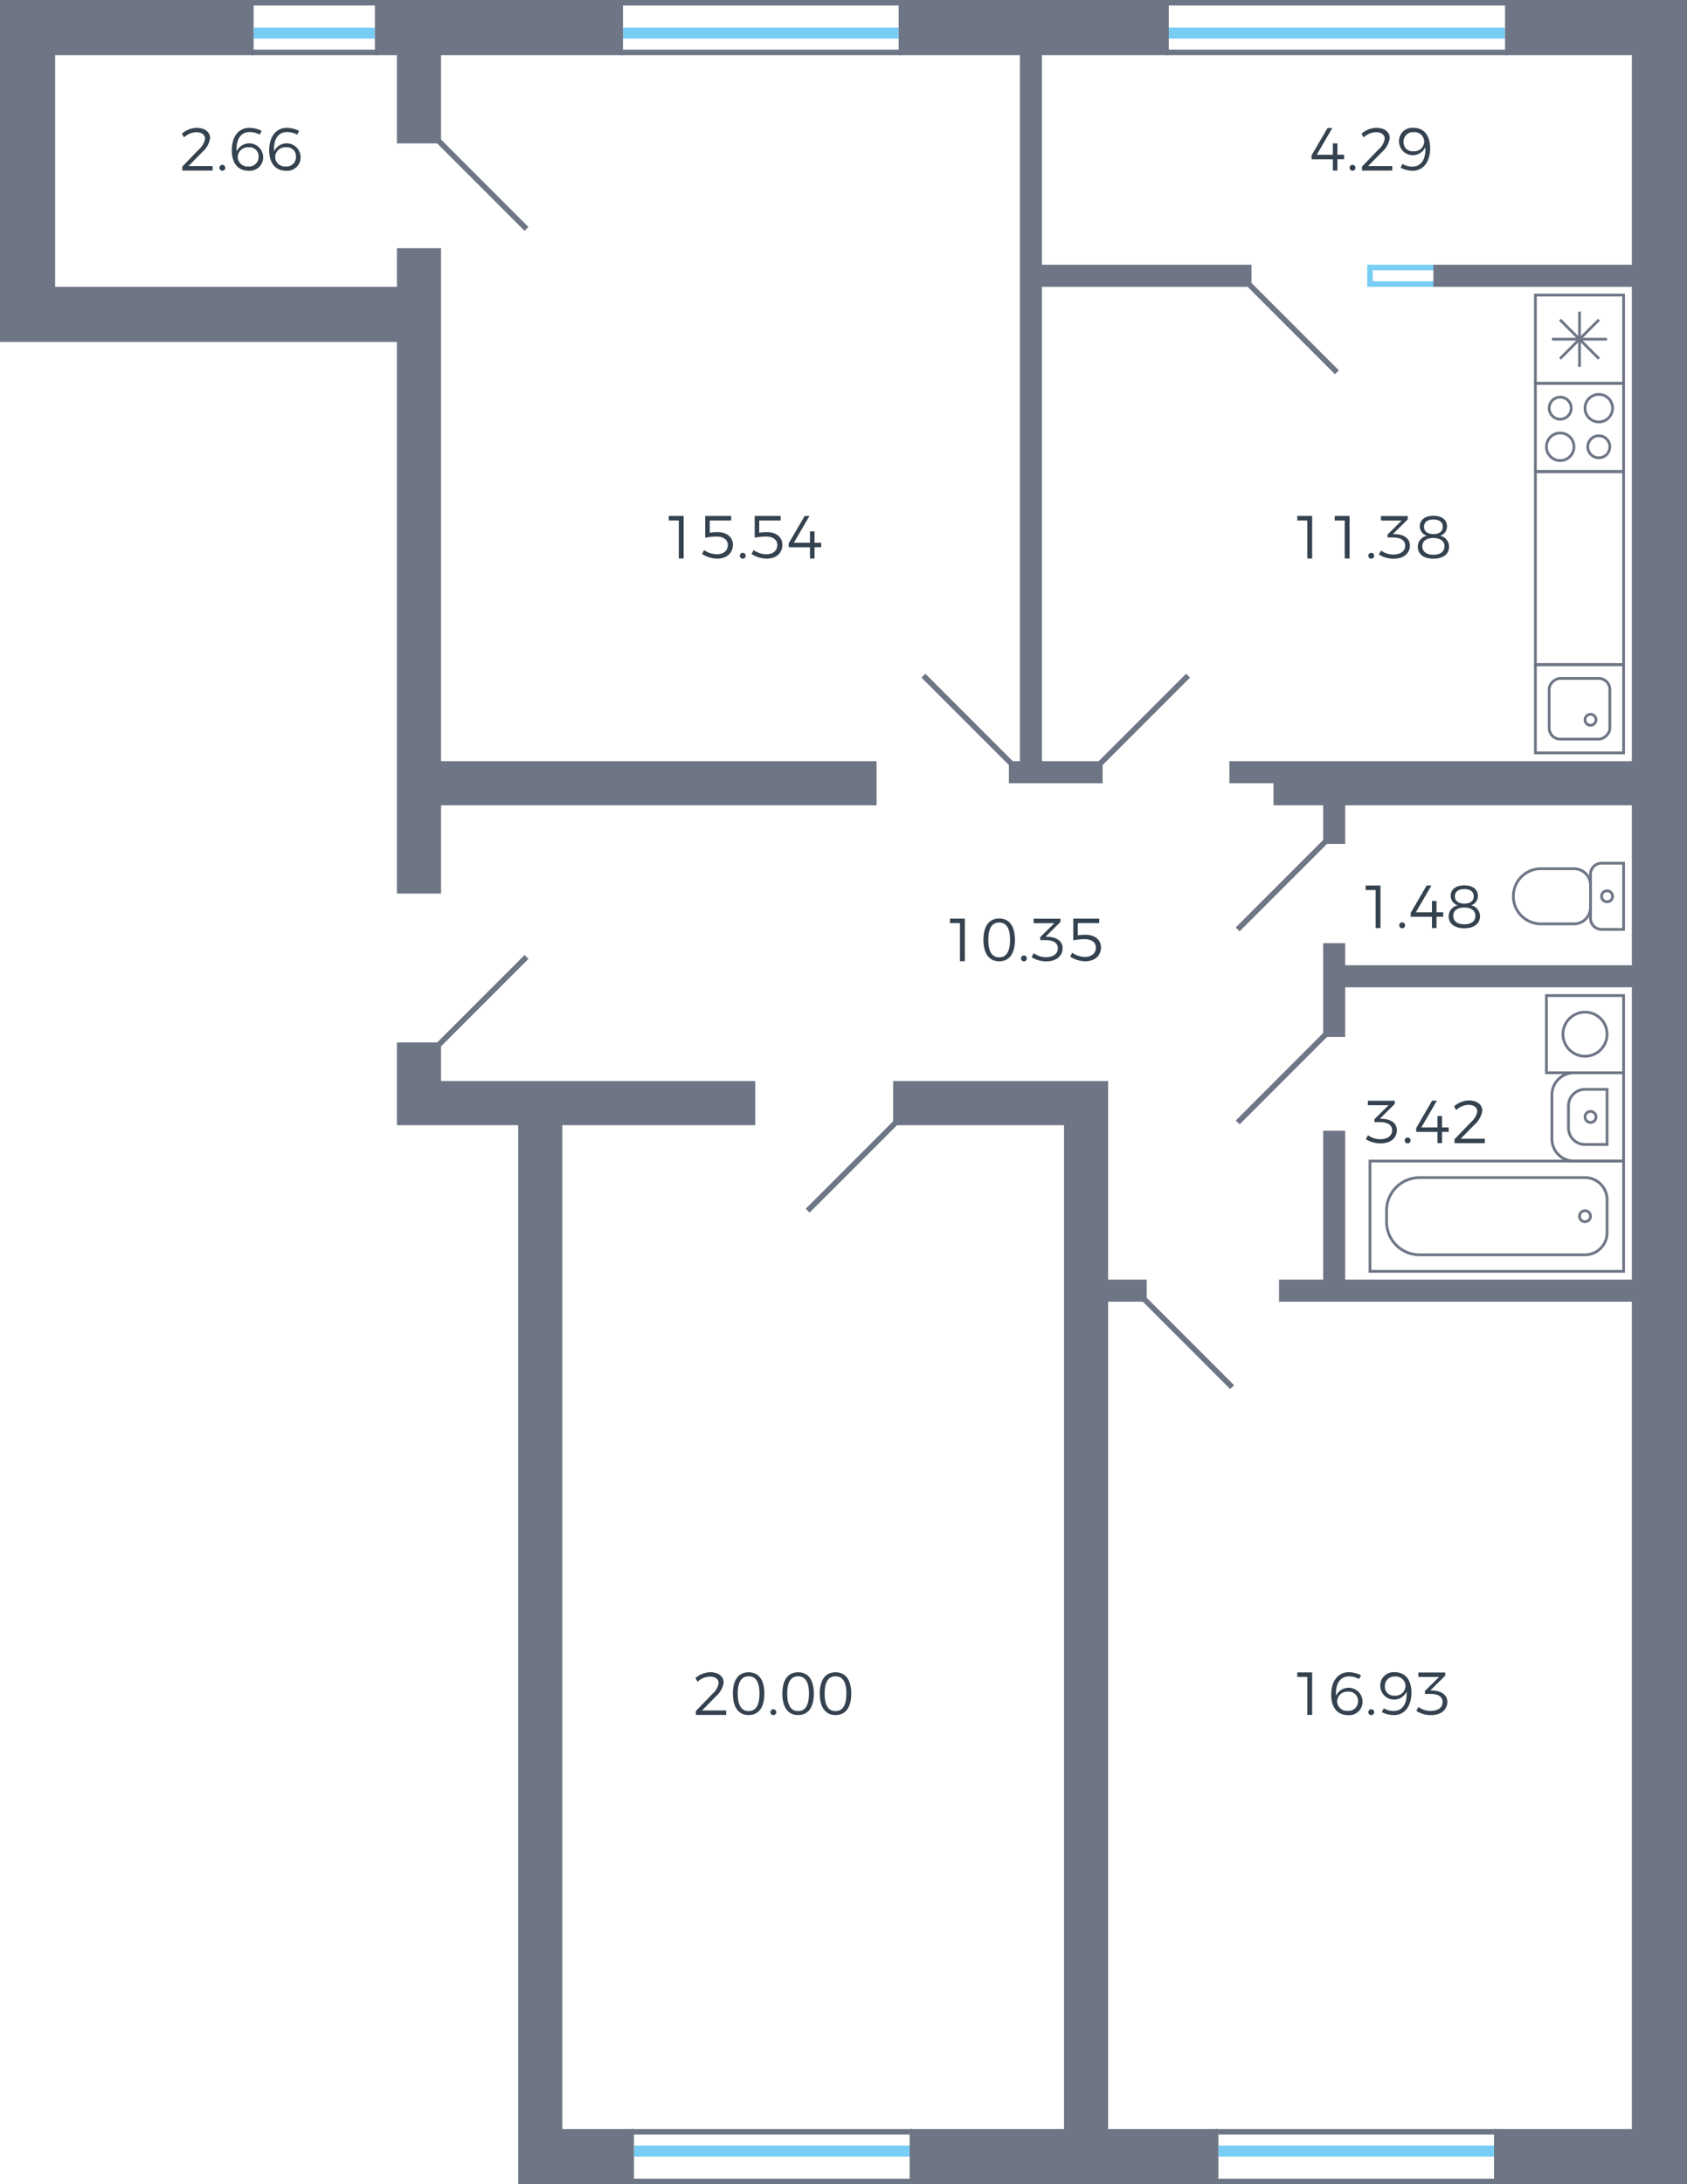<svg xmlns="http://www.w3.org/2000/svg" width="306" height="396" viewBox="0 0 306 396">
  <title>42_4s_3fl_1</title>
  <g id="Слой_2" data-name="Слой 2">
    <g id="_42_4s_3fl_1" data-name="42_4s_3fl_1">
      <g id="m">
        <g>
          <path d="M288.5,156.5h4a2,2,0,0,1,2,2v8a2,2,0,0,1-2,2h-4a0,0,0,0,1,0,0v-12A0,0,0,0,1,288.5,156.5Z" transform="translate(583 325) rotate(-180)" fill="none" stroke="#6e7585" stroke-miterlimit="10" stroke-width="0.5"/>
          <path d="M277.5,157.5h6a5,5,0,0,1,5,5v0a5,5,0,0,1-5,5h-6a3,3,0,0,1-3-3v-4a3,3,0,0,1,3-3Z" transform="translate(563 325) rotate(180)" fill="none" stroke="#6e7585" stroke-miterlimit="10" stroke-width="0.5"/>
          <circle cx="291.5" cy="162.5" r="1" fill="none" stroke="#6e7585" stroke-miterlimit="10" stroke-width="0.5"/>
        </g>
        <g>
          <rect x="248.5" y="210.5" width="46" height="20" transform="translate(543 441) rotate(180)" fill="none" stroke="#6e7585" stroke-miterlimit="10" stroke-width="0.5"/>
          <path d="M255.5,213.5h30a6,6,0,0,1,6,6v2a6,6,0,0,1-6,6h-30a4,4,0,0,1-4-4v-6a4,4,0,0,1,4-4Z" transform="translate(543 441) rotate(-180)" fill="none" stroke="#6e7585" stroke-miterlimit="10" stroke-width="0.5"/>
          <circle cx="287.5" cy="220.5" r="1" fill="none" stroke="#6e7585" stroke-miterlimit="10" stroke-width="0.5"/>
        </g>
        <rect x="269" y="95" width="35" height="16" transform="translate(183.5 389.5) rotate(-90)" fill="none" stroke="#6e7585" stroke-miterlimit="10" stroke-width="0.5"/>
        <g>
          <rect x="280.5" y="180.5" width="14" height="14" transform="translate(100 475) rotate(-90)" fill="none" stroke="#6e7585" stroke-miterlimit="10" stroke-width="0.5"/>
          <circle cx="287.5" cy="187.5" r="4" fill="none" stroke="#6e7585" stroke-miterlimit="10" stroke-width="0.5"/>
        </g>
        <g>
          <rect x="278.5" y="69.5" width="16" height="16" fill="none" stroke="#6e7585" stroke-miterlimit="10" stroke-width="0.5"/>
          <circle cx="283" cy="74" r="2" fill="none" stroke="#6e7585" stroke-miterlimit="10" stroke-width="0.5"/>
          <circle cx="283" cy="81" r="2.5" fill="none" stroke="#6e7585" stroke-miterlimit="10" stroke-width="0.5"/>
          <circle cx="290" cy="74" r="2.5" fill="none" stroke="#6e7585" stroke-miterlimit="10" stroke-width="0.5"/>
          <circle cx="290" cy="81" r="2" fill="none" stroke="#6e7585" stroke-miterlimit="10" stroke-width="0.5"/>
        </g>
        <g>
          <rect x="278.5" y="120.5" width="16" height="16" transform="translate(415 -158) rotate(90)" fill="none" stroke="#6e7585" stroke-miterlimit="10" stroke-width="0.5"/>
          <rect x="281" y="123" width="11" height="11" rx="2" transform="translate(415 -158) rotate(90)" fill="none" stroke="#6e7585" stroke-miterlimit="10" stroke-width="0.5"/>
          <circle cx="288.5" cy="130.5" r="1" fill="none" stroke="#6e7585" stroke-miterlimit="10" stroke-width="0.5"/>
        </g>
        <g>
          <circle cx="288.5" cy="202.5" r="1" fill="none" stroke="#6e7585" stroke-miterlimit="10" stroke-width="0.5"/>
          <path d="M281.5,194.5h9a4,4,0,0,1,4,4v8a4,4,0,0,1-4,4h-9a0,0,0,0,1,0,0v-16a0,0,0,0,1,0,0Z" transform="translate(576 405) rotate(-180)" fill="none" stroke="#6e7585" stroke-miterlimit="10" stroke-width="0.5"/>
          <path d="M284.5,197.5h4a3,3,0,0,1,3,3v4a3,3,0,0,1-3,3h-4a0,0,0,0,1,0,0v-10A0,0,0,0,1,284.5,197.5Z" transform="translate(576 405) rotate(-180)" fill="none" stroke="#6e7585" stroke-miterlimit="10" stroke-width="0.5"/>
        </g>
        <g>
          <rect x="278.5" y="53.5" width="16" height="16" transform="translate(348 -225) rotate(90)" fill="none" stroke="#6e7585" stroke-miterlimit="10" stroke-width="0.5"/>
          <line x1="281.5" y1="61.5" x2="291.5" y2="61.5" fill="none" stroke="#6e7585" stroke-miterlimit="10" stroke-width="0.5"/>
          <line x1="286.5" y1="56.5" x2="286.5" y2="66.5" fill="none" stroke="#6e7585" stroke-miterlimit="10" stroke-width="0.5"/>
          <line x1="282.964" y1="65.036" x2="290.036" y2="57.964" fill="none" stroke="#6e7585" stroke-miterlimit="10" stroke-width="0.5"/>
          <line x1="282.964" y1="57.964" x2="290.036" y2="65.036" fill="none" stroke="#6e7585" stroke-miterlimit="10" stroke-width="0.5"/>
        </g>
      </g>
      <g id="o">
        <line x1="221" y1="390" x2="271" y2="390" fill="none" stroke="#78cdf4" stroke-miterlimit="10" stroke-width="2"/>
        <line x1="113" y1="6" x2="163" y2="6" fill="none" stroke="#78cdf4" stroke-miterlimit="10" stroke-width="2"/>
        <line x1="212" y1="6" x2="273" y2="6" fill="none" stroke="#78cdf4" stroke-miterlimit="10" stroke-width="2"/>
        <line x1="68" y1="6" x2="46" y2="6" fill="none" stroke="#78cdf4" stroke-miterlimit="10" stroke-width="2"/>
        <polyline points="260.5 51.5 248.5 51.5 248.5 48.5 260.5 48.5" fill="none" stroke="#78cdf4" stroke-miterlimit="10"/>
        <line x1="165" y1="390" x2="115" y2="390" fill="none" stroke="#78cdf4" stroke-miterlimit="10" stroke-width="2"/>
      </g>
      <g id="d">
        <line x1="240.5" y1="152.5" x2="224.5" y2="168.5" fill="none" stroke="#6e7584" stroke-miterlimit="10"/>
        <line x1="240.5" y1="187.5" x2="224.5" y2="203.5" fill="none" stroke="#6e7584" stroke-miterlimit="10"/>
        <line x1="79.5" y1="189.5" x2="95.5" y2="173.5" fill="none" stroke="#6e7584" stroke-miterlimit="10"/>
        <line x1="146.5" y1="219.5" x2="162.5" y2="203.5" fill="none" stroke="#6e7584" stroke-miterlimit="10"/>
        <line x1="223.5" y1="251.5" x2="207.5" y2="235.5" fill="none" stroke="#6e7584" stroke-miterlimit="10"/>
        <line x1="215.5" y1="122.5" x2="199.5" y2="138.5" fill="none" stroke="#6e7584" stroke-miterlimit="10"/>
        <line x1="167.5" y1="122.5" x2="183.5" y2="138.5" fill="none" stroke="#6e7584" stroke-miterlimit="10"/>
        <line x1="242.5" y1="67.5" x2="226.5" y2="51.5" fill="none" stroke="#6e7584" stroke-miterlimit="10"/>
        <line x1="112.5" y1="0.5" x2="163.5" y2="0.5" fill="none" stroke="#6e7584" stroke-miterlimit="10"/>
        <line x1="112.5" y1="9.5" x2="163.5" y2="9.5" fill="none" stroke="#6e7584" stroke-miterlimit="10"/>
        <line x1="211.5" y1="0.5" x2="273.5" y2="0.5" fill="none" stroke="#6e7584" stroke-miterlimit="10"/>
        <line x1="211.5" y1="9.5" x2="273.5" y2="9.5" fill="none" stroke="#6e7584" stroke-miterlimit="10"/>
        <line x1="220.5" y1="395.5" x2="271.5" y2="395.5" fill="none" stroke="#6e7584" stroke-miterlimit="10"/>
        <line x1="220.5" y1="386.5" x2="271.5" y2="386.5" fill="none" stroke="#6e7584" stroke-miterlimit="10"/>
        <line x1="95.5" y1="41.5" x2="79.5" y2="25.5" fill="none" stroke="#6e7584" stroke-miterlimit="10"/>
        <line x1="68.5" y1="0.5" x2="45.5" y2="0.5" fill="none" stroke="#6e7584" stroke-miterlimit="10"/>
        <line x1="68.5" y1="9.5" x2="45.5" y2="9.5" fill="none" stroke="#6e7584" stroke-miterlimit="10"/>
        <line x1="165.5" y1="386.5" x2="114.5" y2="386.5" fill="none" stroke="#6e7584" stroke-miterlimit="10"/>
        <line x1="165.5" y1="395.5" x2="114.5" y2="395.5" fill="none" stroke="#6e7584" stroke-miterlimit="10"/>
      </g>
      <g id="s">
        <g>
          <polygon points="296 0 273 0 273 10 296 10 296 48 260 48 260 52 296 52 296 138 231 138 223 138 223 142 231 142 231 146 240 146 240 153 244 153 244 146 296 146 296 175 244 175 244 171 240 171 240 188 244 188 244 179 296 179 296 232 244 232 244 205 240 205 240 232 232 232 232 236 296 236 296 386 271 386 271 396 296 396 306 396 306 0 296 0" fill="#6e7584"/>
          <polygon points="80 45 72 45 72 52 10 52 10 10 46 10 46 0 0 0 0 10 0 62 10 62 72 62 72 162 80 162 80 146 159 146 159 138 80 138 80 45" fill="#6e7584"/>
          <polygon points="201 236 208 236 208 232 201 232 201 204 201 196 162 196 162 204 193 204 193 386 165 386 165 396 221 396 221 386 201 386 201 236" fill="#6e7584"/>
          <polygon points="80 189 72 189 72 196 72 204 94 204 94 386 94 396 115 396 115 386 102 386 102 204 137 204 137 196 80 196 80 189" fill="#6e7584"/>
          <polygon points="185 138 183 138 183 142 200 142 200 138 189 138 189 52 227 52 227 48 189 48 189 10 212 10 212 0 163 0 163 10 185 10 185 138" fill="#6e7584"/>
          <polygon points="72 26 80 26 80 10 113 10 113 0 68 0 68 10 72 10 72 26" fill="#6e7584"/>
        </g>
      </g>
      <g id="t">
        <g>
          <path d="M241.665,23.209l-2.828,4.852h2.927V26h.825v2.058h1.21v.814h-1.21v2.046h-.825V28.875H237.9v-.7l2.894-4.962Z" fill="#34424f"/>
          <path d="M245.866,30.448a.534.534,0,1,1-.527-.561A.535.535,0,0,1,245.866,30.448Z" fill="#34424f"/>
          <path d="M251.168,25.178c0-.759-.615-1.21-1.628-1.21a3.425,3.425,0,0,0-2.189.946l-.385-.671a4.225,4.225,0,0,1,2.684-1.067c1.463,0,2.432.737,2.432,1.892a4.2,4.2,0,0,1-1.42,2.5l-2.5,2.541h4.379v.815h-5.5v-.715l3.015-3.125A3.3,3.3,0,0,0,251.168,25.178Z" fill="#34424f"/>
          <path d="M256.162,30.206c1.661,0,2.5-1.375,2.365-3.51a2.5,2.5,0,0,1-4.763-.979,2.406,2.406,0,0,1,2.618-2.541c1.882,0,3.026,1.342,3.026,3.719,0,2.453-1.232,4.059-3.19,4.059a4.883,4.883,0,0,1-2.179-.55l.352-.682A3.55,3.55,0,0,0,256.162,30.206Zm-1.573-4.477a1.619,1.619,0,0,0,1.782,1.694,1.794,1.794,0,0,0,1.959-1.761,1.735,1.735,0,0,0-1.882-1.7A1.7,1.7,0,0,0,254.589,25.729Z" fill="#34424f"/>
        </g>
        <g>
          <path d="M238.007,303.209v7.712h-.88v-6.9h-1.815v-.813Z" fill="#34424f"/>
          <path d="M244.729,303.935c-1.684,0-2.52,1.376-2.388,3.509a2.524,2.524,0,0,1,4.807.98,2.415,2.415,0,0,1-2.64,2.53c-1.892,0-3.047-1.343-3.047-3.708,0-2.464,1.232-4.07,3.212-4.07a5.127,5.127,0,0,1,2.2.55l-.353.682A3.756,3.756,0,0,0,244.729,303.935Zm-2.19,4.533a1.766,1.766,0,0,0,1.914,1.716,1.716,1.716,0,0,0,1.87-1.783,1.631,1.631,0,0,0-1.8-1.694A1.819,1.819,0,0,0,242.539,308.468Z" fill="#34424f"/>
          <path d="M249.26,310.448a.534.534,0,1,1-.528-.561A.536.536,0,0,1,249.26,310.448Z" fill="#34424f"/>
          <path d="M252.769,310.206c1.661,0,2.5-1.375,2.365-3.51a2.5,2.5,0,0,1-4.764-.979,2.407,2.407,0,0,1,2.619-2.541c1.881,0,3.026,1.342,3.026,3.719,0,2.453-1.233,4.059-3.191,4.059a4.875,4.875,0,0,1-2.178-.55l.351-.682A3.554,3.554,0,0,0,252.769,310.206Zm-1.574-4.477a1.62,1.62,0,0,0,1.783,1.694,1.794,1.794,0,0,0,1.959-1.761,1.736,1.736,0,0,0-1.882-1.7A1.7,1.7,0,0,0,251.2,305.729Z" fill="#34424f"/>
          <path d="M262.526,308.556c0,1.419-1.132,2.4-2.97,2.4a5.033,5.033,0,0,1-2.652-.76l.385-.725a3.811,3.811,0,0,0,2.223.725c1.353,0,2.156-.648,2.156-1.605,0-.98-.814-1.485-2.178-1.485h-1.023v-.54l2.563-2.53h-3.752l-.01-.814h4.874v.583l-2.7,2.674.473.021C261.492,306.575,262.526,307.313,262.526,308.556Z" fill="#34424f"/>
        </g>
        <g>
          <path d="M124.007,93.549v7.712h-.88v-6.9h-1.815v-.814Z" fill="#34424f"/>
          <path d="M130.146,96.475c1.705,0,2.793.946,2.793,2.267,0,1.54-1.122,2.542-2.86,2.542a5.283,5.283,0,0,1-2.728-.837l.363-.715a4.174,4.174,0,0,0,2.277.759c1.243,0,2.025-.649,2.025-1.695,0-.923-.782-1.517-2-1.517a11.819,11.819,0,0,0-2.1.209V93.549h4.708v.814h-3.883v2.222A9.18,9.18,0,0,1,130.146,96.475Z" fill="#34424f"/>
          <path d="M135.26,100.789a.534.534,0,1,1-.528-.562A.536.536,0,0,1,135.26,100.789Z" fill="#34424f"/>
          <path d="M139.121,96.475c1.7,0,2.794.946,2.794,2.267,0,1.54-1.122,2.542-2.86,2.542a5.287,5.287,0,0,1-2.729-.837l.363-.715a4.175,4.175,0,0,0,2.278.759c1.243,0,2.024-.649,2.024-1.695,0-.923-.781-1.517-2-1.517a11.8,11.8,0,0,0-2.1.209V93.549H141.6v.814h-3.883v2.222A9.158,9.158,0,0,1,139.121,96.475Z" fill="#34424f"/>
          <path d="M146.821,93.549,143.993,98.4h2.927V96.343h.825V98.4h1.21v.814h-1.21v2.046h-.825V99.215h-3.861v-.7l2.893-4.962Z" fill="#34424f"/>
        </g>
        <g>
          <path d="M175.007,166.549v7.712h-.88v-6.9h-1.815v-.814Z" fill="#34424f"/>
          <path d="M184.094,170.4c0,2.5-1.024,3.884-2.85,3.884s-2.86-1.387-2.86-3.884,1.023-3.873,2.86-3.873S184.094,167.914,184.094,170.4Zm-4.83,0c0,2.1.671,3.168,1.98,3.168,1.287,0,1.97-1.067,1.97-3.168s-.683-3.147-1.97-3.147C179.935,167.253,179.264,168.3,179.264,170.4Z" fill="#34424f"/>
          <path d="M186.26,173.789a.534.534,0,1,1-.528-.562A.536.536,0,0,1,186.26,173.789Z" fill="#34424f"/>
          <path d="M192.739,171.9c0,1.419-1.133,2.4-2.97,2.4a5.042,5.042,0,0,1-2.652-.759l.385-.726a3.81,3.81,0,0,0,2.223.726c1.353,0,2.156-.649,2.156-1.606,0-.979-.814-1.485-2.178-1.485H188.68v-.539l2.563-2.53h-3.752l-.011-.815h4.874v.583l-2.7,2.674.473.021C191.705,169.916,192.739,170.653,192.739,171.9Z" fill="#34424f"/>
          <path d="M196.908,169.475c1.705,0,2.794.946,2.794,2.267,0,1.54-1.122,2.542-2.86,2.542a5.287,5.287,0,0,1-2.729-.837l.364-.715a4.172,4.172,0,0,0,2.277.759c1.243,0,2.024-.649,2.024-1.7,0-.923-.781-1.517-2-1.517a11.81,11.81,0,0,0-2.1.209v-3.939h4.708v.814H195.5v2.222A9.158,9.158,0,0,1,196.908,169.475Z" fill="#34424f"/>
        </g>
        <g>
          <path d="M250.4,160.549v7.712h-.879v-6.9h-1.816v-.814Z" fill="#34424f"/>
          <path d="M254.866,167.789a.534.534,0,1,1-.527-.562A.535.535,0,0,1,254.866,167.789Z" fill="#34424f"/>
          <path d="M259.641,160.549l-2.828,4.852h2.926v-2.058h.825V165.4h1.21v.814h-1.21v2.046h-.825v-2.046h-3.861v-.7l2.893-4.962Z" fill="#34424f"/>
          <path d="M268.078,162.453a1.759,1.759,0,0,1-1.243,1.682,2.029,2.029,0,0,1,1.617,1.97c0,1.364-1.09,2.189-2.839,2.189s-2.838-.814-2.838-2.178a2.04,2.04,0,0,1,1.65-1.981,1.8,1.8,0,0,1-1.287-1.716c0-1.176.957-1.9,2.465-1.9C267.132,160.516,268.078,161.243,268.078,162.453Zm-4.478,3.575c0,.979.749,1.552,2.013,1.552s2-.573,2-1.541c0-.924-.748-1.5-2.012-1.5S263.6,165.1,263.6,166.028Zm.3-3.521c0,.826.638,1.321,1.716,1.321s1.7-.5,1.7-1.321-.627-1.32-1.7-1.32S263.9,161.671,263.9,162.507Z" fill="#34424f"/>
        </g>
        <g>
          <path d="M253.37,204.9c0,1.419-1.133,2.4-2.971,2.4a5.041,5.041,0,0,1-2.651-.759l.385-.726a3.809,3.809,0,0,0,2.222.726c1.354,0,2.157-.649,2.157-1.606,0-.979-.814-1.485-2.178-1.485h-1.023v-.539l2.563-2.53h-3.752l-.011-.815h4.874v.583l-2.7,2.674.473.021C252.336,202.916,253.37,203.653,253.37,204.9Z" fill="#34424f"/>
          <path d="M255.866,206.789a.534.534,0,1,1-.527-.562A.535.535,0,0,1,255.866,206.789Z" fill="#34424f"/>
          <path d="M260.641,199.549l-2.828,4.852h2.926v-2.058h.825V204.4h1.21v.814h-1.21v2.046h-.825v-2.046h-3.861v-.7l2.893-4.962Z" fill="#34424f"/>
          <path d="M267.955,201.518c0-.759-.615-1.21-1.628-1.21a3.427,3.427,0,0,0-2.189.946l-.385-.671a4.225,4.225,0,0,1,2.685-1.067c1.462,0,2.431.737,2.431,1.893a4.206,4.206,0,0,1-1.42,2.5l-2.5,2.541h4.379v.814h-5.5v-.715l3.015-3.125A3.3,3.3,0,0,0,267.955,201.518Z" fill="#34424f"/>
        </g>
        <g>
          <path d="M238.007,93.549v7.712h-.88v-6.9h-1.815v-.814Z" fill="#34424f"/>
          <path d="M244.794,93.549v7.712h-.88v-6.9H242.1v-.814Z" fill="#34424f"/>
          <path d="M249.26,100.789a.534.534,0,1,1-.528-.562A.536.536,0,0,1,249.26,100.789Z" fill="#34424f"/>
          <path d="M255.739,98.9c0,1.419-1.133,2.4-2.97,2.4a5.042,5.042,0,0,1-2.652-.759l.385-.726a3.81,3.81,0,0,0,2.223.726c1.353,0,2.156-.649,2.156-1.606,0-.979-.814-1.485-2.178-1.485H251.68v-.539l2.563-2.53h-3.752l-.011-.815h4.874v.583l-2.7,2.674.473.021C254.705,96.916,255.739,97.653,255.739,98.9Z" fill="#34424f"/>
          <path d="M262.472,95.453a1.759,1.759,0,0,1-1.243,1.682,2.03,2.03,0,0,1,1.617,1.97c0,1.364-1.09,2.189-2.839,2.189s-2.838-.814-2.838-2.178a2.04,2.04,0,0,1,1.649-1.981,1.8,1.8,0,0,1-1.287-1.716c0-1.176.957-1.9,2.465-1.9C261.525,93.516,262.472,94.243,262.472,95.453Zm-4.479,3.575c0,.979.749,1.552,2.014,1.552s2-.573,2-1.541c0-.924-.748-1.5-2.013-1.5S257.993,98.1,257.993,99.028Zm.3-3.521c0,.826.638,1.321,1.716,1.321s1.7-.5,1.7-1.321-.627-1.32-1.7-1.32S258.291,94.671,258.291,95.507Z" fill="#34424f"/>
        </g>
        <g>
          <path d="M37.192,25.178c0-.759-.615-1.21-1.628-1.21a3.429,3.429,0,0,0-2.189.946l-.385-.671a4.23,4.23,0,0,1,2.685-1.067c1.463,0,2.431.737,2.431,1.892a4.2,4.2,0,0,1-1.419,2.5l-2.5,2.541h4.379v.815h-5.5v-.715l3.015-3.125A3.3,3.3,0,0,0,37.192,25.178Z" fill="#34424f"/>
          <path d="M40.866,30.448a.534.534,0,1,1-.527-.561A.535.535,0,0,1,40.866,30.448Z" fill="#34424f"/>
          <path d="M45.311,23.935c-1.684,0-2.52,1.376-2.388,3.509a2.524,2.524,0,0,1,4.807.98,2.415,2.415,0,0,1-2.64,2.53c-1.892,0-3.047-1.343-3.047-3.708,0-2.464,1.232-4.07,3.212-4.07a5.127,5.127,0,0,1,2.2.55l-.352.682A3.763,3.763,0,0,0,45.311,23.935Zm-2.19,4.533a1.766,1.766,0,0,0,1.914,1.716,1.716,1.716,0,0,0,1.87-1.783,1.631,1.631,0,0,0-1.8-1.694A1.819,1.819,0,0,0,43.121,28.468Z" fill="#34424f"/>
          <path d="M52.1,23.935c-1.684,0-2.52,1.376-2.388,3.509a2.524,2.524,0,0,1,4.808.98,2.416,2.416,0,0,1-2.641,2.53c-1.892,0-3.047-1.343-3.047-3.708,0-2.464,1.233-4.07,3.212-4.07a5.127,5.127,0,0,1,2.2.55l-.352.682A3.763,3.763,0,0,0,52.1,23.935Zm-2.19,4.533a1.766,1.766,0,0,0,1.914,1.716,1.716,1.716,0,0,0,1.87-1.783,1.631,1.631,0,0,0-1.8-1.694A1.82,1.82,0,0,0,49.908,28.468Z" fill="#34424f"/>
        </g>
        <g>
          <path d="M130.349,305.178c0-.759-.616-1.21-1.628-1.21a3.431,3.431,0,0,0-2.19.947l-.385-.671a4.225,4.225,0,0,1,2.685-1.068c1.463,0,2.432.738,2.432,1.893a4.211,4.211,0,0,1-1.42,2.5l-2.5,2.541h4.379v.814h-5.5v-.714l3.014-3.125A3.3,3.3,0,0,0,130.349,305.178Z" fill="#34424f"/>
          <path d="M138.644,307.06c0,2.5-1.024,3.884-2.85,3.884s-2.86-1.387-2.86-3.884,1.023-3.873,2.86-3.873S138.644,304.574,138.644,307.06Zm-4.831,0c0,2.1.671,3.168,1.981,3.168,1.287,0,1.97-1.066,1.97-3.168s-.683-3.146-1.97-3.146C134.484,303.914,133.813,304.958,133.813,307.06Z" fill="#34424f"/>
          <path d="M140.81,310.449a.534.534,0,1,1-.528-.562A.536.536,0,0,1,140.81,310.449Z" fill="#34424f"/>
          <path d="M147.619,307.06c0,2.5-1.023,3.884-2.849,3.884s-2.861-1.387-2.861-3.884,1.024-3.873,2.861-3.873S147.619,304.574,147.619,307.06Zm-4.83,0c0,2.1.671,3.168,1.981,3.168,1.287,0,1.969-1.066,1.969-3.168s-.682-3.146-1.969-3.146C143.46,303.914,142.789,304.958,142.789,307.06Z" fill="#34424f"/>
          <path d="M154.406,307.06c0,2.5-1.023,3.884-2.849,3.884s-2.861-1.387-2.861-3.884,1.024-3.873,2.861-3.873S154.406,304.574,154.406,307.06Zm-4.83,0c0,2.1.671,3.168,1.981,3.168,1.287,0,1.969-1.066,1.969-3.168s-.682-3.146-1.969-3.146C150.247,303.914,149.576,304.958,149.576,307.06Z" fill="#34424f"/>
        </g>
      </g>
    </g>
  </g>
</svg>
